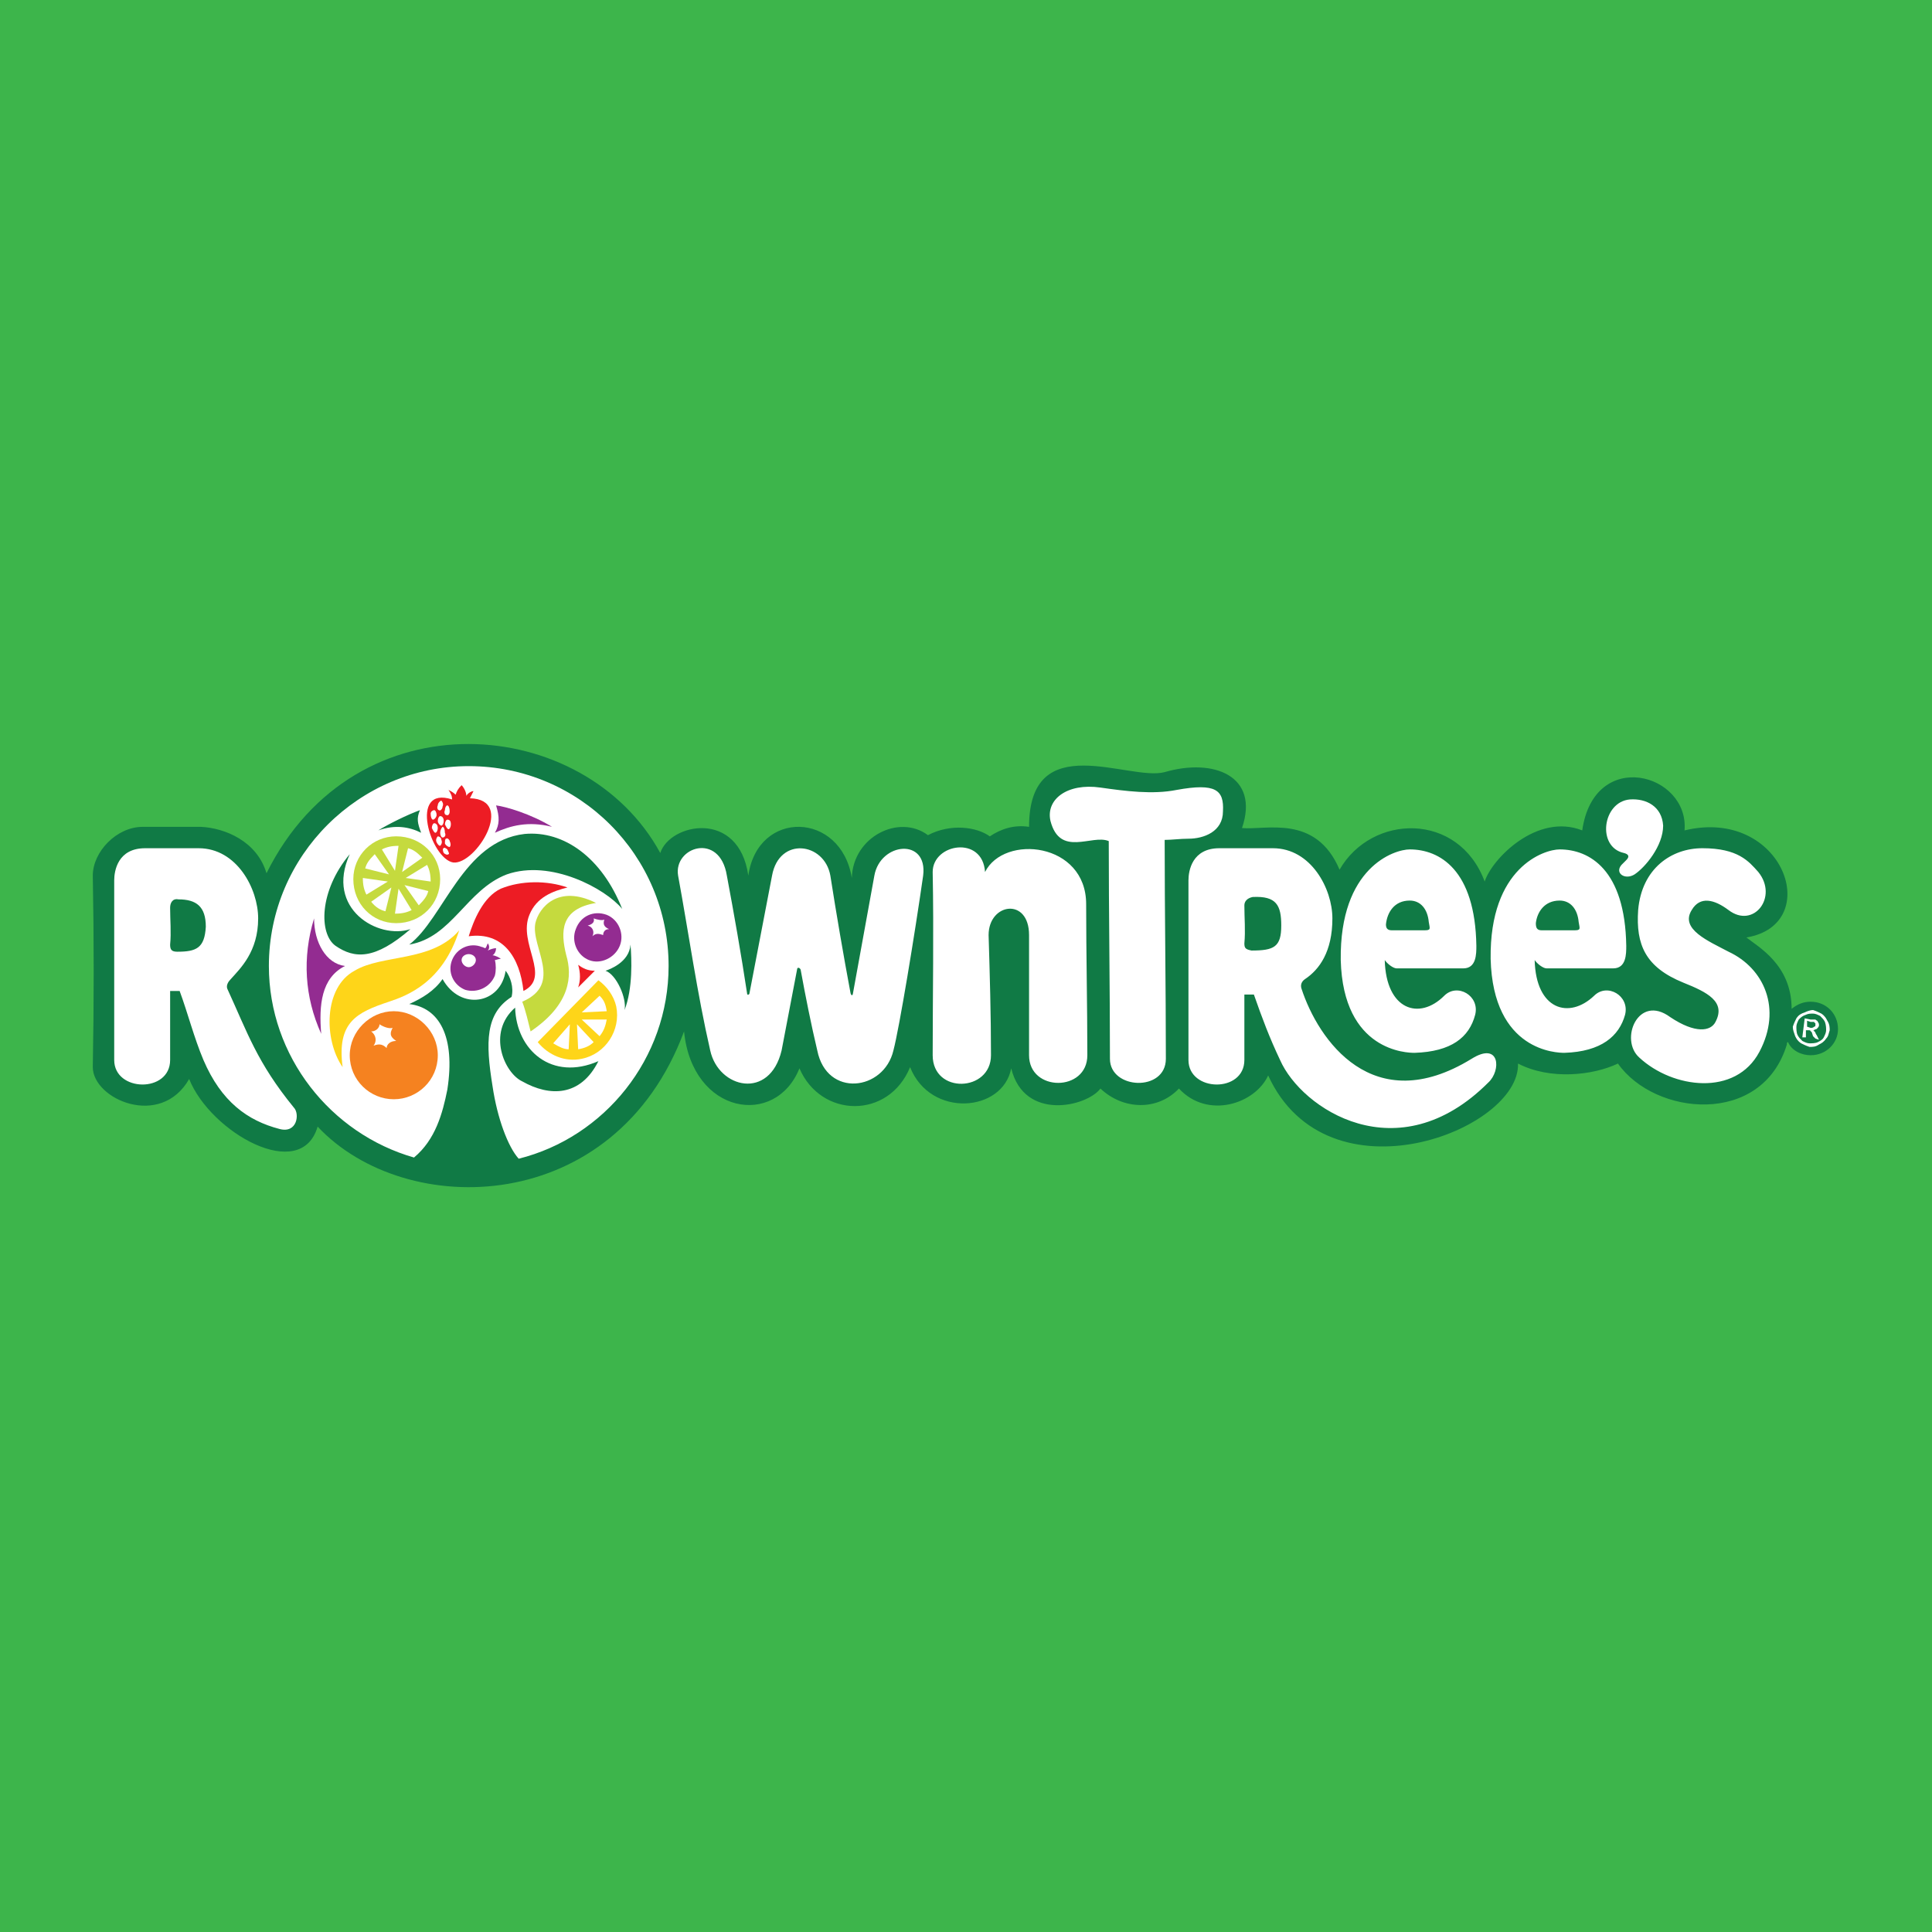 <?xml version="1.0" encoding="utf-8"?>
<!-- Generator: Adobe Illustrator 13.0.0, SVG Export Plug-In . SVG Version: 6.00 Build 14948)  -->
<!DOCTYPE svg PUBLIC "-//W3C//DTD SVG 1.0//EN" "http://www.w3.org/TR/2001/REC-SVG-20010904/DTD/svg10.dtd">
<svg version="1.0" id="Layer_1" xmlns="http://www.w3.org/2000/svg" xmlns:xlink="http://www.w3.org/1999/xlink" x="0px" y="0px"
	 width="192.756px" height="192.756px" viewBox="0 0 192.756 192.756" enable-background="new 0 0 192.756 192.756"
	 xml:space="preserve">
<g>
	<polygon fill-rule="evenodd" clip-rule="evenodd" fill="#3DB54B" points="0,0 192.756,0 192.756,192.756 0,192.756 0,0 	"/>
	<path fill-rule="evenodd" clip-rule="evenodd" fill="#107A45" d="M9.258,87.357c0.119,6.409,0.119,12.7,0,19.109
		c0,3.205,6.766,6.172,9.614,1.187c2.136,5.341,11.157,10.445,12.818,4.748c8.784,9.376,29.673,9.021,36.558-9.495
		c0.831,8.309,9.139,9.614,11.513,3.68c2.136,4.984,8.902,5.104,11.039-0.119c2.018,5.104,9.258,4.51,10.088,0.119
		c1.306,5.341,7.597,3.798,8.902,2.018c2.255,2.136,5.697,2.255,7.834,0c2.849,3.086,7.596,1.543,8.901-1.306
		c5.935,12.937,25.163,5.46,24.926-1.188c3.204,1.662,7.478,1.188,9.97,0c3.68,5.223,14.362,6.291,16.854-1.899
		c0-0.118,0-0.237,0.119-0.237c0.355,0.831,1.306,1.307,2.255,1.307c1.543,0,2.729-1.188,2.729-2.611c0-1.543-1.187-2.73-2.729-2.73
		c-0.712,0-1.306,0.237-1.899,0.712c0-4.391-3.323-6.171-4.511-7.121c7.834-1.306,3.68-13.056-6.172-10.682
		c0.476-5.697-9.021-8.309-10.207,0c-4.511-1.781-9.021,2.848-9.732,5.104c-2.611-7.003-11.275-6.765-14.48-1.187
		c-2.374-5.578-7.359-3.917-9.733-4.154c1.781-5.222-2.848-7.002-7.715-5.578c-3.561,0.949-13.53-4.51-13.53,5.46
		c-1.543-0.238-2.85,0.237-3.917,0.949c-1.306-0.949-3.917-1.306-6.172-0.119c-2.848-2.136-7.477,0.119-7.596,4.273
		c-1.068-6.647-9.376-6.884-10.326-0.237c-0.95-6.647-7.834-5.223-8.783-2.255c-7.478-13.768-30.385-15.905-39.287,2.018
		c-0.95-3.205-4.154-4.511-6.528-4.629c-2.018,0-3.917,0-5.816,0C11.632,82.491,9.258,84.983,9.258,87.357L9.258,87.357z"/>
	<path fill-rule="evenodd" clip-rule="evenodd" fill="#FFFFFF" d="M172.46,90.8c2.492,1.899,4.984-1.306,2.967-3.799
		c-0.949-1.068-2.018-2.374-5.578-2.374c-3.086,0-6.054,2.018-6.41,6.173c-0.237,3.441,0.713,5.697,4.511,7.24
		c2.374,0.949,4.272,1.898,3.205,3.916c-0.476,0.95-2.019,1.188-4.511-0.475c-3.205-2.373-5.104,2.256-3.086,4.036
		c3.323,3.086,9.614,3.916,11.988-0.594c2.255-4.273,0.475-8.309-3.086-9.97c-2.019-1.068-4.867-2.255-3.68-4.154
		C169.611,89.375,171.035,89.731,172.46,90.8L172.46,90.8z M163.083,87.238c1.068-0.711,2.849-2.849,2.849-4.866
		c-0.119-1.899-1.662-2.729-3.323-2.611c-2.73,0.237-3.323,4.748-0.594,5.341c0.475,0.119,0.594,0.356,0.237,0.712
		c-0.119,0.119-0.237,0.237-0.475,0.475C161.064,87.12,162.133,87.832,163.083,87.238L163.083,87.238z M162.252,94.36
		c-0.119-7.597-3.68-9.614-6.646-9.614c-1.543,0-7.003,1.781-6.885,10.919c0.238,9.258,6.647,9.376,7.359,9.376
		c3.68-0.118,5.46-1.661,6.053-3.798c0.476-1.899-1.779-3.204-3.086-1.899c-2.492,2.374-5.815,1.425-5.934-3.561
		c0.236,0.356,0.83,0.831,1.187,0.831c2.255,0,4.272,0,6.646,0C162.252,96.615,162.252,95.191,162.252,94.36L162.252,94.36z
		 M153.825,92.817c1.067,0,2.136,0,3.204,0c0.713,0,0.594-0.119,0.475-0.831c-0.118-1.306-0.83-2.137-1.898-2.137
		c-1.543,0-2.256,1.187-2.374,2.255C153.231,92.58,153.35,92.817,153.825,92.817L153.825,92.817z M147.297,94.36
		c-0.119-7.597-3.68-9.614-6.646-9.614c-1.544,0-7.003,1.781-6.885,11.038c0.237,9.14,6.647,9.258,7.359,9.258
		c3.68-0.118,5.46-1.543,6.053-3.798c0.476-1.899-1.78-3.204-3.086-1.899c-2.492,2.493-5.815,1.425-5.935-3.561
		c0.238,0.356,0.831,0.831,1.188,0.831c2.255,0,4.272,0,6.646,0C147.297,96.615,147.297,95.191,147.297,94.36L147.297,94.36z
		 M138.87,92.817c1.067,0,2.136,0,3.204,0c0.712,0,0.594-0.119,0.475-0.831c-0.118-1.306-0.831-2.137-1.898-2.137
		c-1.544,0-2.255,1.187-2.374,2.374C138.276,92.58,138.396,92.817,138.87,92.817L138.87,92.817z M118.573,87.832
		c0,5.935,0,11.987,0,17.923c0,3.204,5.578,3.323,5.578,0c0-2.256,0-4.273,0-6.528h0.95c0.831,2.374,1.543,4.272,2.611,6.528
		c2.137,4.866,11.75,11.275,20.771,2.255c1.306-1.188,1.188-4.154-1.661-2.374c-9.852,6.054-15.312-1.898-16.973-7.003
		c-0.119-0.356,0-0.712,0.355-0.949c1.425-0.95,2.729-2.73,2.729-6.053c0-2.967-2.136-7.003-5.934-7.003c-1.899,0-3.442,0-5.342,0
		C118.93,84.627,118.573,86.882,118.573,87.832L118.573,87.832z M124.151,90.325c0,1.306,0.119,2.493,0,3.798
		c0,0.475,0.119,0.594,0.713,0.712c2.255,0,2.967-0.356,2.967-2.493c0-2.018-0.475-2.967-2.849-2.849
		C124.39,89.612,124.151,89.968,124.151,90.325L124.151,90.325z M110.621,83.916c0,7.121,0.118,14.599,0.118,21.72
		c0,3.086,5.579,3.323,5.579,0c0-7.24-0.119-14.599-0.119-21.839c0.713,0,1.543-0.119,2.374-0.119c1.543,0,3.442-0.712,3.442-2.73
		c0.118-2.136-0.712-2.849-4.629-2.136c-2.374,0.475-5.104,0.119-7.597-0.237c-3.323-0.475-5.46,1.187-4.985,3.323
		C105.755,85.577,108.959,83.203,110.621,83.916L110.621,83.916z M93.054,87.001c0.119,6.053,0,12.226,0,18.279
		c0,3.916,5.816,3.679,5.816,0c0-4.036-0.118-8.071-0.237-11.988c0-3.205,4.036-3.798,4.036,0c0,3.917,0,8.427,0,11.988
		c0,3.679,5.815,3.679,5.815,0c0-4.985-0.118-10.089-0.118-15.074c0-6.172-8.19-7.003-10.089-3.205
		C98.04,83.322,93.054,84.153,93.054,87.001L93.054,87.001z M67.654,87.357c1.068,5.815,1.899,11.751,3.205,17.447
		c0.831,3.799,5.934,4.985,7.121,0l1.543-8.071c0-0.237,0.237-0.237,0.355,0c0.475,2.611,1.068,5.579,1.662,8.071
		c0.95,4.748,6.647,4.036,7.596,0c0.594-2.255,2.137-11.632,2.967-17.447c0.475-3.798-4.273-3.323-4.867,0l-2.136,11.751
		c0,0.118-0.119,0.355-0.238,0c-0.712-3.799-1.424-7.953-2.018-11.751c-0.594-3.323-5.104-3.917-5.816,0l-2.255,11.751
		c0,0.118-0.237,0.236-0.237,0c-0.593-3.917-1.306-7.953-2.018-11.751C71.809,82.966,67.18,84.509,67.654,87.357L67.654,87.357z
		 M51.75,115.605c8.546-2.136,14.956-9.97,14.956-19.228c0-11.039-8.902-19.94-19.94-19.94c-10.919,0-19.94,8.902-19.94,19.94
		c0,9.021,6.172,16.735,14.48,19.109c2.137-1.78,2.849-4.392,3.324-6.766c0.831-5.341-0.831-8.189-3.798-8.546
		c1.306-0.593,2.492-1.306,3.323-2.492c1.78,3.204,5.816,2.492,6.291-0.831c0.475,0.594,0.831,1.662,0.593,2.611
		c-2.611,1.662-2.611,4.51-1.899,8.902C49.613,111.57,50.682,114.419,51.75,115.605L51.75,115.605z M34.896,85.221
		c-3.086,3.679-3.086,7.952-1.424,9.14c1.899,1.305,3.917,1.424,7.478-1.662C37.744,93.767,32.403,90.681,34.896,85.221
		L34.896,85.221z M51.394,100.532c-2.849,2.492-1.069,6.528,0.712,7.358c2.729,1.543,5.816,1.543,7.596-2.018
		C55.073,107.891,51.513,104.805,51.394,100.532L51.394,100.532z M37.744,82.847c0.949-0.594,2.848-1.543,4.154-2.018
		c-0.356,0.831-0.238,1.306,0.119,2.255C40.83,82.491,39.406,82.253,37.744,82.847L37.744,82.847z M40.83,94.241
		c3.442-2.611,5.341-10.326,11.513-11.038c3.917-0.356,7.715,2.374,9.732,7.478c-1.662-2.018-7.121-4.985-11.513-3.442
		C46.527,88.781,45.103,93.529,40.83,94.241L40.83,94.241z M62.313,100.77c0.831-2.137,0.712-5.104,0.593-6.528
		c-0.119,1.781-2.136,2.493-2.493,2.611C61.482,97.209,62.551,99.583,62.313,100.77L62.313,100.77z M11.395,87.832
		c0,5.935,0,11.987,0,17.923c0,3.204,5.579,3.323,5.579,0c0-2.256,0-4.629,0-6.885h0.949c0.831,2.256,1.424,4.629,2.374,6.885
		c1.78,4.154,4.392,6.053,7.596,6.884c1.78,0.475,2.018-1.543,1.424-2.137c-3.68-4.51-4.629-7.478-6.646-11.869
		c-0.119-0.356,0.119-0.712,0.355-0.949c0.95-1.068,2.73-2.73,2.73-6.053c0-2.967-2.137-7.003-5.935-7.003c-1.899,0-3.441,0-5.341,0
		C11.751,84.627,11.395,86.882,11.395,87.832L11.395,87.832z M16.973,90.562c0,1.187,0.118,2.492,0,3.679
		c0,0.475,0.118,0.712,0.712,0.712c1.899,0,2.73-0.356,2.849-2.493c0-2.018-0.949-2.729-2.73-2.729
		C17.21,89.612,16.973,90.087,16.973,90.562L16.973,90.562z"/>
	<path fill-rule="evenodd" clip-rule="evenodd" fill="#932C91" d="M49.495,80.354c0.356,1.187,0.356,1.899-0.119,2.73
		c1.543-0.712,3.323-1.187,5.697-0.593C52.937,81.186,50.444,80.473,49.495,80.354L49.495,80.354z"/>
	<path fill-rule="evenodd" clip-rule="evenodd" fill="#ED1C24" d="M45.103,79.761c-4.392-1.425-2.137,5.934,0.119,6.291
		c2.255,0.237,6.291-6.291,1.662-6.409c0.119-0.238,0.237-0.475,0.356-0.712c-0.237,0-0.593,0.237-0.712,0.475
		c0-0.356-0.237-0.831-0.475-1.068c-0.356,0.356-0.475,0.594-0.594,0.95c-0.237-0.238-0.475-0.356-0.712-0.475
		C44.984,79.167,45.103,79.405,45.103,79.761L45.103,79.761z M44.035,79.879c0.119,0.119,0.237,0.356,0.119,0.594
		c0,0.237-0.237,0.475-0.356,0.356c-0.119,0-0.237-0.237-0.119-0.475C43.679,80.117,43.916,79.879,44.035,79.879L44.035,79.879z
		 M44.628,80.354c0.119,0,0.237,0.237,0.237,0.593c0,0.238-0.118,0.475-0.355,0.356c-0.119,0-0.238-0.238-0.119-0.475
		C44.391,80.592,44.51,80.354,44.628,80.354L44.628,80.354z M43.322,80.829c0.119,0,0.238,0.237,0.238,0.475
		c0,0.237-0.238,0.475-0.356,0.475c-0.119,0-0.238-0.237-0.238-0.593C42.966,80.948,43.204,80.829,43.322,80.829L43.322,80.829z
		 M43.322,82.135c0.238,0,0.356,0.237,0.356,0.475c0,0.238-0.119,0.475-0.237,0.475c-0.119,0-0.237-0.237-0.356-0.475
		C43.085,82.372,43.204,82.135,43.322,82.135L43.322,82.135z M43.916,81.423c0.237,0,0.356,0.237,0.356,0.475
		s-0.119,0.475-0.237,0.475s-0.356-0.237-0.356-0.475S43.797,81.423,43.916,81.423L43.916,81.423z M44.628,81.779
		c0.237,0,0.355,0.119,0.355,0.475c0,0.238-0.119,0.475-0.237,0.475c-0.119,0-0.237-0.237-0.356-0.475
		C44.391,82.016,44.51,81.779,44.628,81.779L44.628,81.779z M44.153,82.491c0.119,0,0.237,0.237,0.237,0.593
		c0.119,0.237,0,0.475-0.237,0.475c-0.119,0-0.237-0.237-0.237-0.475S44.035,82.609,44.153,82.491L44.153,82.491z M44.272,84.627
		c0-0.118,0.238,0,0.356,0.119c0.119,0.237,0.237,0.475,0.119,0.475c-0.119,0.119-0.356,0-0.475-0.119
		C44.153,84.865,44.153,84.627,44.272,84.627L44.272,84.627z M44.51,83.678c0.119-0.119,0.355,0.119,0.355,0.238
		c0.119,0.237,0.119,0.474,0,0.593c-0.118,0-0.355-0.119-0.475-0.356C44.391,83.916,44.391,83.678,44.51,83.678L44.51,83.678z
		 M43.679,83.44c0.119,0,0.356,0.119,0.356,0.356c0.119,0.238,0,0.475-0.119,0.593c-0.119,0-0.237-0.118-0.356-0.355
		C43.441,83.796,43.56,83.559,43.679,83.44L43.679,83.44z"/>
	<path fill-rule="evenodd" clip-rule="evenodd" fill="#ED1C24" d="M52.225,98.87c-0.356-3.323-2.018-5.934-5.46-5.459
		c0.475-1.543,1.424-3.917,3.205-4.748c2.018-0.831,4.629-0.831,6.647-0.119c-1.424,0.355-3.086,0.949-3.798,2.729
		C51.631,94.123,55.073,97.446,52.225,98.87L52.225,98.87z"/>
	<path fill-rule="evenodd" clip-rule="evenodd" fill="#ED1C24" d="M57.685,96.259c0.475,0.356,0.949,0.593,1.662,0.593
		c-0.594,0.594-1.187,1.188-1.662,1.662C57.922,97.802,57.922,97.09,57.685,96.259L57.685,96.259z"/>
	<path fill-rule="evenodd" clip-rule="evenodd" fill="#932C91" d="M31.335,91.63c-1.188,3.917-0.95,7.833,0.712,11.513
		c-0.238-2.849,0-5.579,2.374-6.766C32.521,96.14,31.335,94.004,31.335,91.63L31.335,91.63z"/>
	<path fill-rule="evenodd" clip-rule="evenodd" fill="#FED519" d="M34.183,106.467c-1.899-2.729-1.899-7.952,1.187-9.614
		c2.73-1.662,7.715-0.831,10.445-4.035c-1.662,5.223-5.223,6.527-7.003,7.121C35.607,101.007,33.59,101.956,34.183,106.467
		L34.183,106.467z"/>
	<path fill-rule="evenodd" clip-rule="evenodd" fill="#C5DA3E" d="M52.106,99.938c0.356,0.949,0.593,2.018,0.831,2.968
		c4.036-2.73,4.154-5.579,3.561-7.597c-0.593-2.374-0.593-4.629,2.968-5.222c-3.798-1.899-5.698,0.475-6.053,2.018
		C52.937,94.479,56.26,98.158,52.106,99.938L52.106,99.938z"/>
	<path fill-rule="evenodd" clip-rule="evenodd" fill="#F58220" d="M39.287,100.888c2.374,0,4.392,2.019,4.392,4.393
		c0,2.492-2.018,4.392-4.392,4.392c-2.374,0-4.392-1.899-4.392-4.392C34.896,102.906,36.913,100.888,39.287,100.888L39.287,100.888z
		 M37.863,102.193c0,0.356-0.356,0.713-0.831,0.713c0.475,0.355,0.594,0.949,0.238,1.424c0.593-0.237,0.949-0.119,1.305,0.237
		c0-0.356,0.356-0.712,0.95-0.712c-0.712-0.475-0.593-0.831-0.356-1.306C38.812,102.669,38.219,102.431,37.863,102.193
		L37.863,102.193z"/>
	<path fill-rule="evenodd" clip-rule="evenodd" fill="#C5DA3E" d="M39.524,83.44c2.493,0,4.392,1.899,4.392,4.273
		c0,2.493-1.899,4.392-4.392,4.392c-2.374,0-4.273-1.899-4.273-4.392C35.251,85.339,37.15,83.44,39.524,83.44L39.524,83.44z
		 M39.762,88.663l1.306,2.137c-0.475,0.237-0.95,0.355-1.662,0.355L39.762,88.663L39.762,88.663z M39.049,88.544l-0.593,2.374
		c-0.475-0.118-0.949-0.356-1.424-0.95L39.049,88.544L39.049,88.544z M38.693,87.951l-2.136,1.306
		c-0.237-0.475-0.356-0.95-0.356-1.662L38.693,87.951L38.693,87.951z M38.812,87.238l-2.374-0.593
		c0.119-0.475,0.356-0.831,0.95-1.424L38.812,87.238L38.812,87.238z M39.406,86.882L38.1,84.746
		c0.475-0.237,0.949-0.356,1.662-0.356L39.406,86.882L39.406,86.882z M40.118,87.001l0.593-2.374
		c0.475,0.119,0.832,0.356,1.425,0.95L40.118,87.001L40.118,87.001z M40.474,87.595l2.137-1.306
		c0.237,0.475,0.355,0.949,0.355,1.662L40.474,87.595L40.474,87.595z M40.355,88.307l2.374,0.593
		c-0.118,0.475-0.356,0.832-0.949,1.425L40.355,88.307L40.355,88.307z"/>
	<path fill-rule="evenodd" clip-rule="evenodd" fill="#FED519" d="M58.04,101.719h2.493c-0.119,0.594-0.237,1.068-0.712,1.662
		L58.04,101.719L58.04,101.719z M58.04,101.007l1.781-1.662c0.356,0.356,0.593,0.713,0.712,1.543L58.04,101.007L58.04,101.007z
		 M56.854,102.193l-0.119,2.493c-0.475,0-0.95-0.237-1.543-0.594L56.854,102.193L56.854,102.193z M57.565,102.193l1.662,1.78
		c-0.356,0.356-0.831,0.594-1.543,0.713L57.565,102.193L57.565,102.193z M53.649,103.974c1.068,1.307,2.729,2.019,4.391,1.662
		c2.374-0.475,3.917-2.849,3.442-5.223c-0.237-1.068-0.95-2.018-1.78-2.611L53.649,103.974L53.649,103.974z"/>
	<path fill-rule="evenodd" clip-rule="evenodd" fill="#932C91" d="M60.533,91.274c1.187,0.475,1.781,1.899,1.306,3.086
		c-0.475,1.187-1.899,1.899-3.086,1.424c-1.187-0.475-1.78-1.899-1.306-3.085C57.922,91.393,59.228,90.8,60.533,91.274
		L60.533,91.274z M59.228,91.63c0.119,0.356-0.119,0.593-0.594,0.712c0.475,0.119,0.712,0.594,0.475,1.068
		c0.356-0.356,0.712-0.238,1.068-0.119c0-0.238,0.119-0.593,0.594-0.593c-0.594-0.238-0.594-0.594-0.475-0.95
		C60.058,91.868,59.583,91.749,59.228,91.63L59.228,91.63z"/>
	<path fill-rule="evenodd" clip-rule="evenodd" fill="#932C91" d="M48.07,94.479c0.119,0,0.237,0.119,0.356,0.119
		c0.119-0.119,0.119-0.237,0.237-0.475c0.119,0.119,0.238,0.475,0,0.712c0.238-0.119,0.594-0.237,0.831-0.237
		c0,0.237-0.119,0.593-0.356,0.712c0.237,0,0.712,0.237,0.831,0.356c-0.237,0-0.475,0.119-0.593,0.119
		c0.119,0.475,0.119,1.068,0,1.543c-0.475,1.188-1.781,1.781-2.967,1.425c-1.187-0.476-1.78-1.78-1.306-2.968
		C45.578,94.598,46.883,94.004,48.07,94.479L48.07,94.479z M46.765,95.191c0.356,0,0.712,0.237,0.712,0.593
		s-0.356,0.712-0.712,0.712s-0.712-0.356-0.712-0.712S46.409,95.191,46.765,95.191L46.765,95.191z"/>
	<path fill-rule="evenodd" clip-rule="evenodd" fill="#FFFFFF" d="M180.887,100.77c0.356,0.118,0.594,0.237,0.831,0.356
		c0.355,0.237,0.475,0.475,0.594,0.712c0.237,0.355,0.237,0.712,0.237,0.949c-0.119,0.356-0.119,0.594-0.356,0.831
		c-0.237,0.355-0.475,0.475-0.712,0.593c-0.356,0.238-0.594,0.238-0.95,0.238c-0.355-0.119-0.593-0.238-0.83-0.356
		c-0.356-0.237-0.476-0.475-0.594-0.712c-0.119-0.356-0.237-0.594-0.237-0.95c0.118-0.355,0.237-0.593,0.355-0.83
		c0.237-0.356,0.476-0.475,0.831-0.594C180.293,100.888,180.649,100.77,180.887,100.77L180.887,100.77z M180.887,101.126
		c-0.237,0-0.475,0-0.712,0.118c-0.356,0.119-0.475,0.237-0.713,0.475c-0.118,0.237-0.237,0.475-0.237,0.712
		c0,0.238,0,0.594,0.119,0.831c0.118,0.237,0.237,0.356,0.475,0.594c0.237,0.118,0.475,0.237,0.712,0.237s0.594,0,0.831-0.119
		c0.237-0.118,0.475-0.236,0.594-0.475c0.118-0.237,0.237-0.475,0.237-0.712s0-0.475-0.119-0.831
		c-0.118-0.237-0.237-0.355-0.475-0.593C181.361,101.244,181.124,101.126,180.887,101.126L180.887,101.126z M179.818,103.499
		l0.237-1.898l0.594,0.118c0.237,0,0.475,0,0.475,0c0.119,0.119,0.237,0.119,0.237,0.237c0.119,0.119,0.119,0.237,0.119,0.356
		c0,0.118-0.119,0.237-0.237,0.356c-0.119,0-0.238,0.118-0.356,0.118c0,0,0.118,0,0.118,0.119c0.119,0,0.119,0.237,0.238,0.355
		l0.237,0.476l-0.356-0.119l-0.237-0.237c-0.119-0.356-0.119-0.475-0.237-0.475c0-0.119-0.119-0.119-0.237-0.119h-0.237v0.712
		H179.818L179.818,103.499z M180.293,102.431l0.356,0.119c0.118,0,0.237,0,0.355-0.119c0.119,0,0.119-0.118,0.119-0.118
		c0-0.119,0-0.119,0-0.237c0,0-0.119,0-0.119-0.119c-0.118,0-0.237,0-0.355,0l-0.356-0.118V102.431L180.293,102.431z"/>
</g>
</svg>
